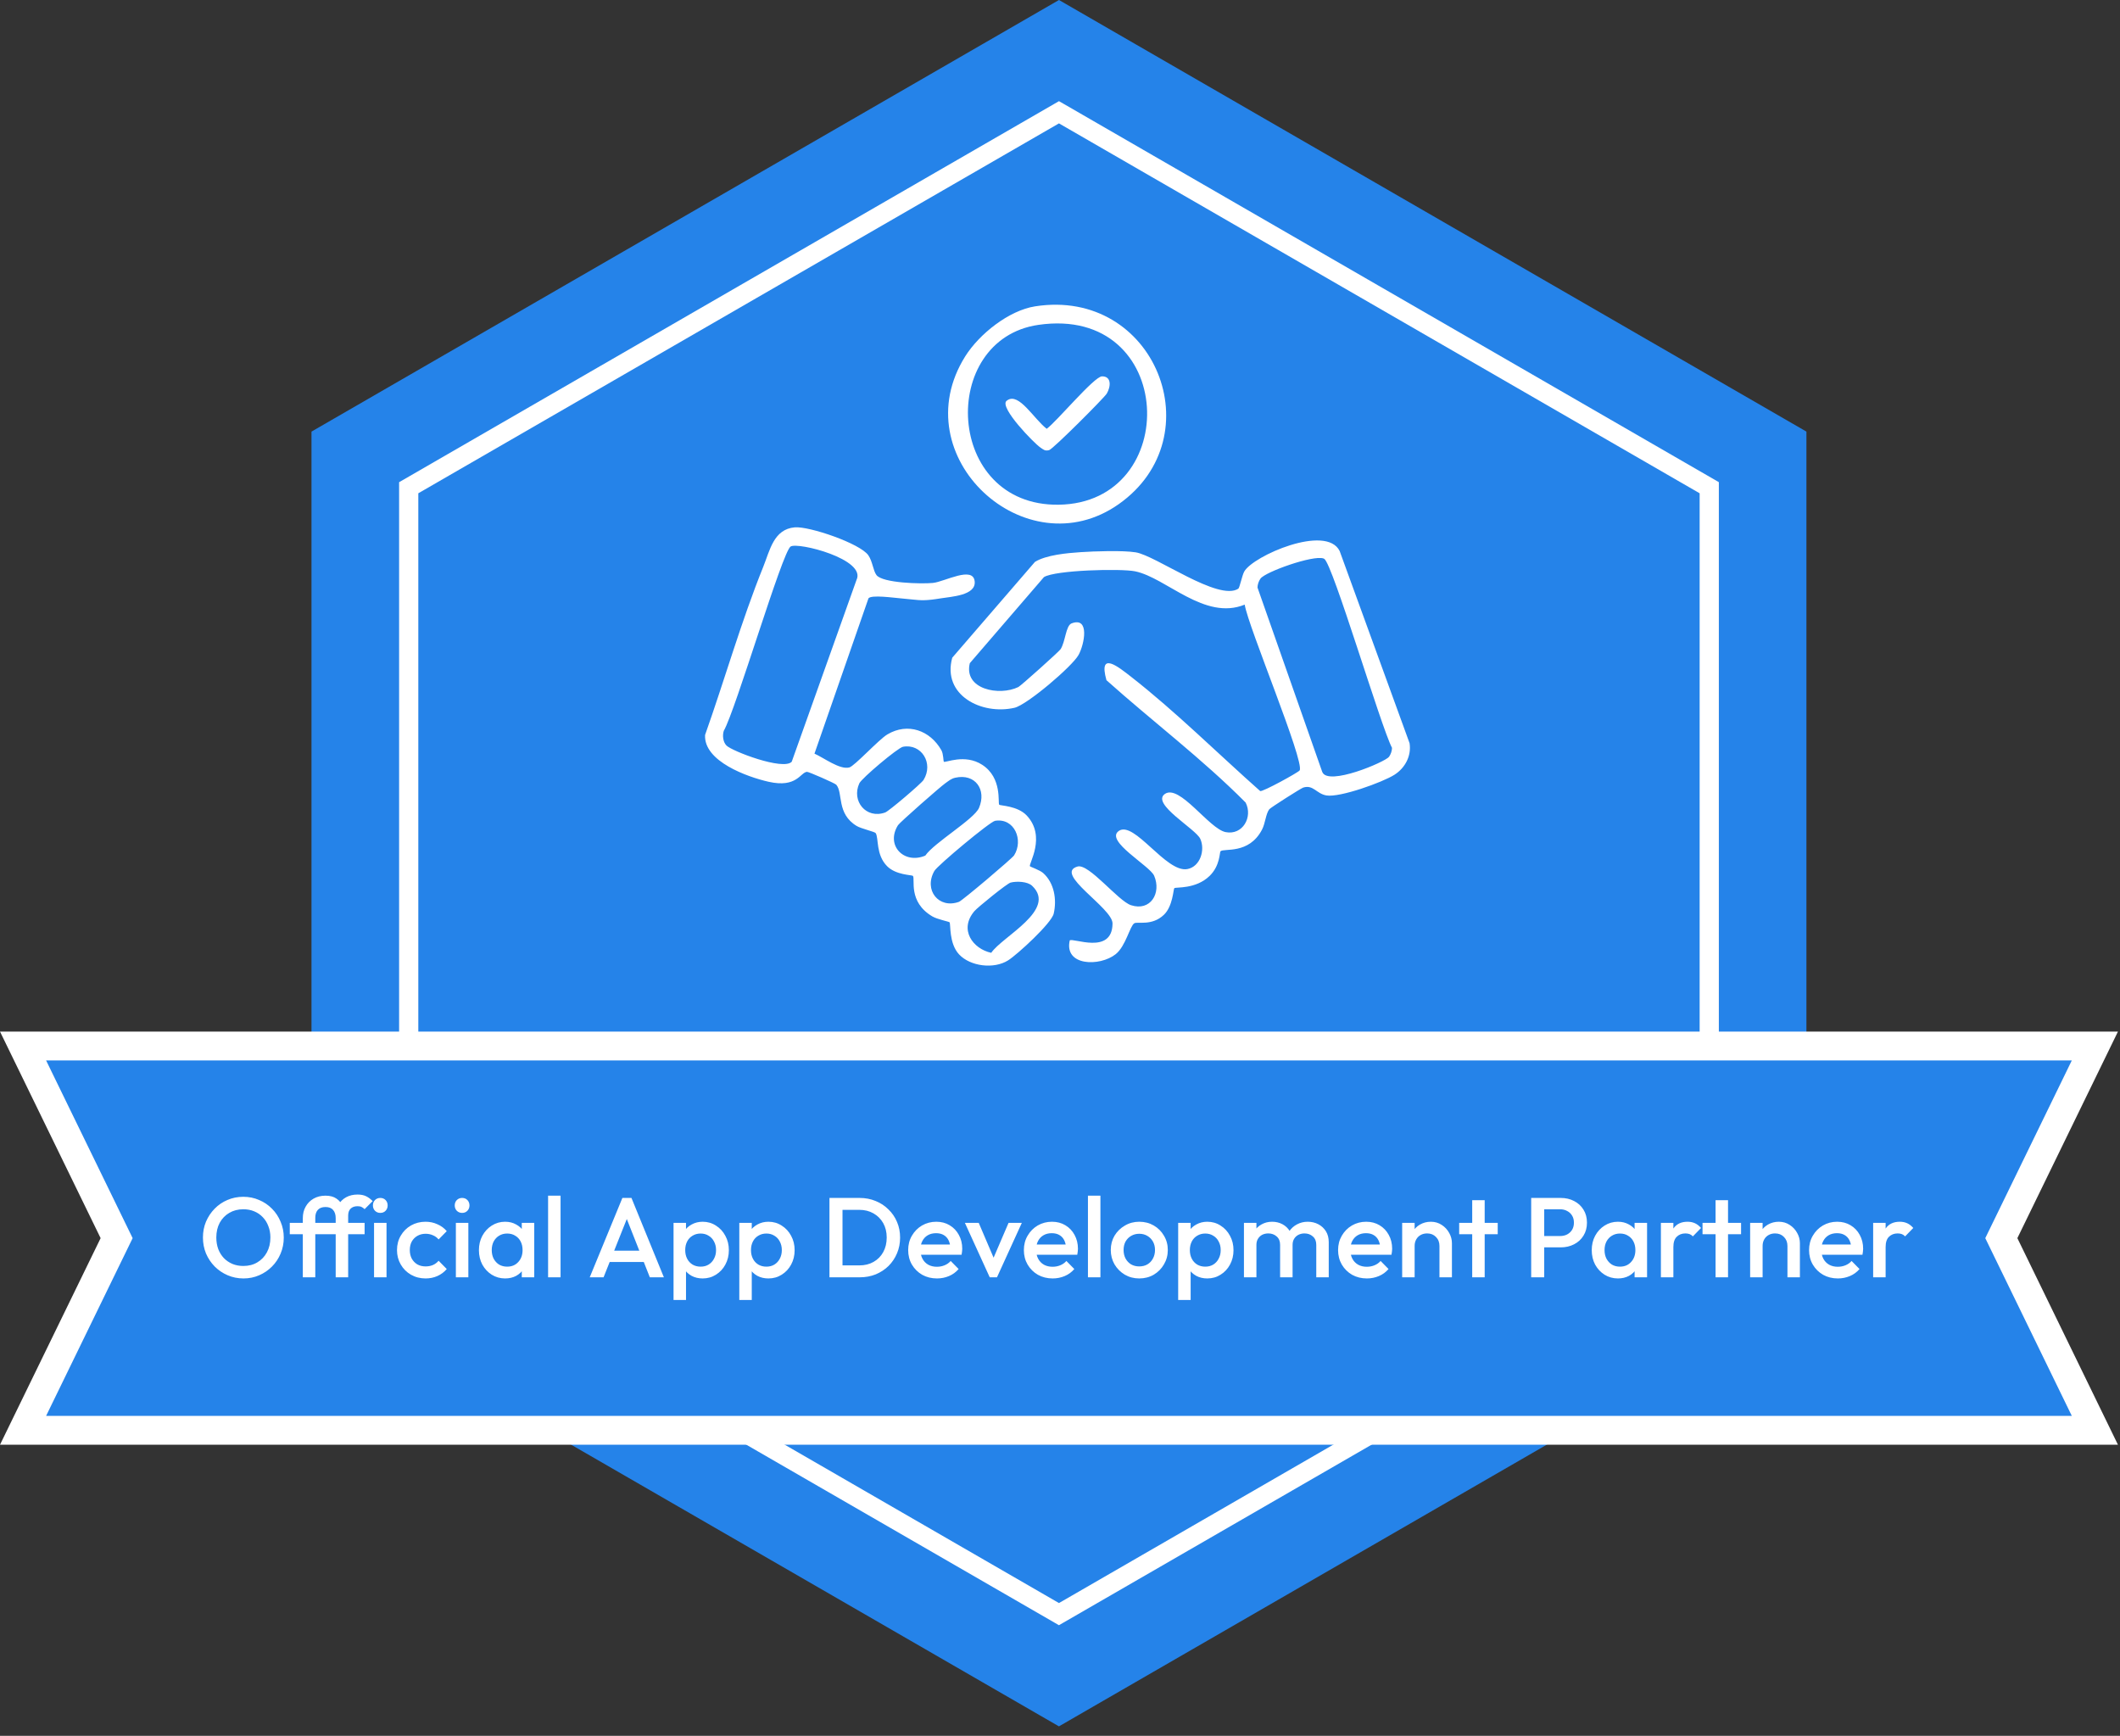 <svg width="171" height="140" viewBox="0 0 171 140" fill="none" xmlns="http://www.w3.org/2000/svg">
<rect x="0" y="0" width="171" height="140" fill="#333333" stroke="none"/>
<g clip-path="url(#clip0_1502_42373)">
<path d="M26.674 103.536V35.705L85.418 1.789L144.161 35.705V103.533L85.418 137.451L26.674 103.536Z" fill="#2583E9"/>
<path d="M64.105 42.532C65.268 42.431 69.388 43.834 70.043 44.79C70.383 45.289 70.427 46.015 70.692 46.376C71.173 47.033 74.347 47.108 75.254 47.015C76.198 46.918 78.494 45.616 78.619 46.896C78.729 48.031 76.723 48.12 75.876 48.26C74.669 48.459 74.289 48.427 73.553 48.348L72.655 48.26C72.064 48.213 70.286 47.956 70.052 48.257L65.695 60.784C66.438 61.108 67.742 62.107 68.51 61.896C68.938 61.778 70.876 59.65 71.576 59.233C73.215 58.258 75.021 58.901 75.934 60.512C76.098 60.802 76.093 61.403 76.126 61.436C76.242 61.547 77.814 60.77 79.223 61.682C80.861 62.741 80.469 64.768 80.597 64.903C80.682 64.99 82.081 64.986 82.821 65.778C84.411 67.482 82.951 69.689 83.075 69.866C83.109 69.916 83.867 70.169 84.144 70.416C85.037 71.214 85.255 72.546 84.993 73.686C84.814 74.465 82.066 76.981 81.318 77.455C80.177 78.179 78.269 77.95 77.358 76.974C76.526 76.082 76.698 74.515 76.591 74.386C76.544 74.329 75.6 74.147 75.205 73.913C73.206 72.731 73.846 70.867 73.634 70.642C73.556 70.56 72.276 70.585 71.558 69.865C70.63 68.935 70.89 67.585 70.632 67.192C70.559 67.08 69.458 66.835 69.097 66.616C67.455 65.621 68.021 63.951 67.455 63.293C67.345 63.166 65.223 62.242 65.092 62.251C64.553 62.294 64.284 63.57 61.993 63.052C60.286 62.666 56.753 61.406 56.872 59.276C58.463 54.792 59.783 50.125 61.565 45.713C62.101 44.386 62.403 42.682 64.105 42.532ZM100.362 46.096C101.079 44.827 106.977 42.249 108.058 44.444L113.696 59.94C113.858 60.966 113.335 61.937 112.485 62.482C111.513 63.103 108.072 64.335 106.994 64.156C106.181 64.021 105.932 63.265 105.118 63.521C104.931 63.58 102.476 65.141 102.379 65.272C102.089 65.664 102.068 66.391 101.792 66.918C100.731 68.938 98.726 68.389 98.446 68.659C98.366 68.739 98.422 69.811 97.572 70.641C96.444 71.741 94.833 71.527 94.721 71.635C94.637 71.717 94.608 73.081 93.884 73.778C92.916 74.709 91.747 74.307 91.49 74.468C91.137 74.689 90.805 76.31 89.992 76.958C88.721 77.97 85.817 77.926 86.286 75.85C86.52 75.606 89.72 77.052 89.737 74.482C89.745 73.227 84.945 70.446 86.918 69.888C87.828 69.63 90.19 72.669 91.229 73.008C92.798 73.52 93.694 72.033 93.095 70.634C92.748 69.823 89.088 67.818 90.242 67.018C91.485 66.156 94.057 70.406 95.767 70.095C96.818 69.903 97.224 68.544 96.814 67.653C96.441 66.842 92.82 64.829 93.96 64.035C95.139 63.215 97.532 66.851 98.86 67.113C100.235 67.385 101.071 65.897 100.473 64.729C96.975 61.205 92.956 58.179 89.247 54.861C88.57 52.441 90.232 53.803 91.247 54.595C94.8 57.367 98.265 60.807 101.647 63.802C101.84 63.886 104.739 62.29 104.831 62.135C105.247 61.426 100.671 50.529 100.399 48.765C97.157 50.085 94.076 46.596 91.558 46.079C90.41 45.844 85.126 45.976 84.205 46.546L78.226 53.487C77.707 55.604 80.607 56.159 82.14 55.412C82.348 55.309 85.418 52.556 85.544 52.364C85.942 51.76 85.959 50.456 86.439 50.276C87.914 49.721 87.471 51.97 86.996 52.825C86.478 53.757 82.833 56.855 81.827 57.086C79.19 57.691 75.975 56.081 76.809 53.046L83.478 45.32C84.376 44.76 86.051 44.608 87.156 44.534C88.297 44.458 90.535 44.38 91.599 44.547C93.248 44.807 98.273 48.525 99.883 47.48C99.993 47.406 100.184 46.411 100.362 46.096ZM83.249 71.441C82.879 71.091 82.003 71.058 81.516 71.183C81.222 71.258 78.856 73.181 78.598 73.484C77.314 74.989 78.499 76.541 79.954 76.848C80.838 75.53 85.298 73.379 83.249 71.441ZM81.797 68.989C82.572 67.764 81.836 65.954 80.266 66.2C79.855 66.265 75.62 69.802 75.368 70.243C74.486 71.783 75.722 73.327 77.351 72.736C77.624 72.636 81.639 69.238 81.797 68.989ZM78.968 65.158C79.595 63.686 78.659 62.362 77.046 62.727C76.714 62.802 76.51 62.99 76.248 63.173C75.842 63.456 72.576 66.327 72.433 66.555C71.415 68.175 72.911 69.735 74.634 69.009C75.342 67.969 78.579 66.072 78.968 65.158ZM74.494 62.906C75.327 61.553 74.318 59.957 72.838 60.229C72.421 60.306 69.503 62.769 69.314 63.178C68.659 64.604 69.861 66.084 71.403 65.528C71.705 65.418 74.317 63.193 74.494 62.906ZM106.744 45.04C105.908 44.758 102.067 46.117 101.67 46.668C101.528 46.866 101.434 47.142 101.43 47.387L106.653 62.258C107.097 63.432 111.749 61.447 112.041 61.037C112.182 60.839 112.277 60.565 112.281 60.319C111.37 58.577 107.503 45.497 106.815 45.072L106.744 45.04ZM69.087 46.772C69.898 45.107 64.377 43.705 63.773 44.078C63.101 44.494 59.343 57.265 58.38 58.945C58.259 59.324 58.319 59.842 58.594 60.127C59.031 60.58 63.176 62.167 63.861 61.437L69.087 46.772ZM83.495 24.707C93.175 23.195 97.934 35.235 90.235 40.663C82.752 45.939 72.788 36.819 77.854 28.743C78.984 26.942 81.373 25.039 83.495 24.707ZM85.376 40.707C95.389 40.59 94.924 24.573 83.748 26.203C75.678 27.381 76.211 40.814 85.376 40.707ZM88.888 30.354C89.663 30.344 89.608 31.177 89.272 31.745C89.072 32.083 84.942 36.217 84.626 36.303C84.281 36.394 84.17 36.264 83.921 36.096C83.401 35.745 80.621 32.89 81.175 32.343L81.265 32.275C82.198 31.657 83.38 33.769 84.427 34.585C85.234 34.003 88.254 30.362 88.888 30.354Z" fill="white"/>
<path d="M85.417 3.578L142.612 36.599V102.638L85.417 135.656L28.226 102.638V36.599L85.417 3.578ZM85.417 0L83.869 0.894L26.674 33.916L25.125 34.81V104.427L26.674 105.322L83.866 138.343L85.415 139.237L86.963 138.343L144.158 105.322L145.707 104.427V34.81L144.158 33.916L86.966 0.894L85.417 0Z" fill="#2583E9"/>
<path d="M85.417 131.081L85.032 130.858L32.192 100.352V38.891L85.417 8.159L85.806 8.382L138.643 38.888V100.349L85.417 131.078V131.081ZM33.741 99.455L85.417 129.292L137.094 99.455V39.785L85.417 9.951L33.741 39.785V99.455Z" fill="white"/>
<path d="M168.975 115.361H1.86L9.408 99.86L1.86 84.363H168.975L161.427 99.86L168.975 115.361Z" fill="#2583E9"/>
<path d="M170.835 116.524H-7.62939e-05L8.116 99.861L-7.62939e-05 83.2H170.835L162.722 99.861L170.835 116.524ZM3.718 114.198H167.114L160.133 99.861L167.114 85.526H3.718L10.699 99.861L3.718 114.198Z" fill="white"/>
<path d="M19.643 103.111C19.186 103.111 18.759 103.025 18.363 102.855C17.966 102.684 17.619 102.449 17.32 102.151C17.021 101.846 16.787 101.495 16.616 101.099C16.451 100.697 16.369 100.267 16.369 99.809C16.369 99.352 16.451 98.925 16.616 98.529C16.787 98.133 17.018 97.785 17.311 97.487C17.61 97.182 17.954 96.947 18.344 96.783C18.741 96.612 19.167 96.526 19.625 96.526C20.082 96.526 20.505 96.612 20.896 96.783C21.292 96.947 21.639 97.182 21.938 97.487C22.237 97.785 22.468 98.136 22.633 98.538C22.804 98.935 22.889 99.361 22.889 99.819C22.889 100.276 22.804 100.706 22.633 101.108C22.468 101.504 22.237 101.852 21.938 102.151C21.645 102.449 21.301 102.684 20.905 102.855C20.515 103.025 20.094 103.111 19.643 103.111ZM19.625 102.105C20.057 102.105 20.435 102.007 20.759 101.812C21.088 101.617 21.344 101.349 21.527 101.007C21.716 100.66 21.81 100.261 21.81 99.809C21.81 99.474 21.755 99.169 21.645 98.895C21.542 98.615 21.392 98.374 21.197 98.173C21.002 97.965 20.771 97.807 20.502 97.697C20.24 97.587 19.948 97.532 19.625 97.532C19.198 97.532 18.82 97.63 18.491 97.825C18.167 98.014 17.911 98.279 17.722 98.621C17.54 98.962 17.448 99.358 17.448 99.809C17.448 100.145 17.5 100.456 17.604 100.742C17.713 101.023 17.863 101.263 18.052 101.465C18.247 101.666 18.478 101.824 18.747 101.94C19.015 102.05 19.308 102.105 19.625 102.105ZM24.425 103.019V98.255C24.425 97.901 24.501 97.59 24.654 97.322C24.806 97.048 25.019 96.831 25.294 96.673C25.574 96.514 25.894 96.435 26.254 96.435C26.62 96.435 26.915 96.514 27.141 96.673C27.373 96.825 27.54 97.039 27.644 97.313C27.754 97.587 27.808 97.898 27.808 98.246H27.077C27.077 97.965 27.007 97.746 26.867 97.587C26.733 97.429 26.528 97.35 26.254 97.35C25.98 97.35 25.772 97.429 25.632 97.587C25.498 97.74 25.431 97.95 25.431 98.218V103.019H24.425ZM23.373 99.544V98.63H29.409V99.544H23.373ZM27.077 103.019V98.054C27.077 97.718 27.15 97.423 27.296 97.167C27.449 96.911 27.656 96.709 27.918 96.563C28.186 96.417 28.494 96.344 28.842 96.344C29.11 96.344 29.339 96.389 29.528 96.481C29.717 96.572 29.893 96.703 30.058 96.874L29.409 97.523C29.336 97.45 29.256 97.392 29.171 97.35C29.086 97.307 28.976 97.285 28.842 97.285C28.598 97.285 28.409 97.353 28.275 97.487C28.147 97.615 28.083 97.801 28.083 98.045V103.019H27.077ZM30.171 103.019V98.63H31.177V103.019H30.171ZM30.674 97.825C30.503 97.825 30.36 97.767 30.244 97.651C30.135 97.535 30.08 97.392 30.08 97.222C30.08 97.051 30.135 96.908 30.244 96.792C30.36 96.676 30.503 96.618 30.674 96.618C30.851 96.618 30.994 96.676 31.104 96.792C31.214 96.908 31.268 97.051 31.268 97.222C31.268 97.392 31.214 97.535 31.104 97.651C30.994 97.767 30.851 97.825 30.674 97.825ZM34.326 103.111C33.894 103.111 33.5 103.01 33.147 102.809C32.799 102.608 32.525 102.333 32.324 101.986C32.122 101.638 32.022 101.251 32.022 100.825C32.022 100.392 32.122 100.005 32.324 99.663C32.525 99.316 32.799 99.041 33.147 98.84C33.5 98.639 33.894 98.538 34.326 98.538C34.668 98.538 34.985 98.605 35.277 98.74C35.576 98.868 35.829 99.053 36.036 99.297L35.378 99.965C35.25 99.812 35.094 99.7 34.912 99.627C34.735 99.547 34.54 99.508 34.326 99.508C34.076 99.508 33.854 99.566 33.659 99.681C33.47 99.791 33.32 99.944 33.211 100.139C33.107 100.334 33.055 100.562 33.055 100.825C33.055 101.081 33.107 101.309 33.211 101.51C33.32 101.705 33.47 101.861 33.659 101.977C33.854 102.087 34.076 102.141 34.326 102.141C34.54 102.141 34.735 102.105 34.912 102.032C35.094 101.952 35.25 101.837 35.378 101.684L36.036 102.352C35.829 102.596 35.576 102.785 35.277 102.919C34.985 103.047 34.668 103.111 34.326 103.111ZM36.771 103.019V98.63H37.777V103.019H36.771ZM37.274 97.825C37.103 97.825 36.96 97.767 36.844 97.651C36.734 97.535 36.679 97.392 36.679 97.222C36.679 97.051 36.734 96.908 36.844 96.792C36.96 96.676 37.103 96.618 37.274 96.618C37.45 96.618 37.594 96.676 37.703 96.792C37.813 96.908 37.868 97.051 37.868 97.222C37.868 97.392 37.813 97.535 37.703 97.651C37.594 97.767 37.45 97.825 37.274 97.825ZM40.743 103.111C40.347 103.111 39.987 103.01 39.664 102.809C39.347 102.608 39.094 102.336 38.905 101.995C38.722 101.648 38.63 101.26 38.63 100.834C38.63 100.401 38.722 100.014 38.905 99.672C39.094 99.325 39.347 99.05 39.664 98.849C39.987 98.642 40.347 98.538 40.743 98.538C41.078 98.538 41.374 98.612 41.63 98.758C41.892 98.898 42.099 99.093 42.252 99.343C42.404 99.593 42.48 99.876 42.48 100.194V101.456C42.48 101.773 42.404 102.056 42.252 102.306C42.105 102.556 41.901 102.754 41.639 102.9C41.377 103.041 41.078 103.111 40.743 103.111ZM40.908 102.16C41.279 102.16 41.578 102.035 41.804 101.785C42.035 101.535 42.151 101.215 42.151 100.825C42.151 100.562 42.099 100.331 41.996 100.13C41.892 99.928 41.746 99.773 41.557 99.663C41.374 99.547 41.157 99.489 40.908 99.489C40.664 99.489 40.447 99.547 40.258 99.663C40.075 99.773 39.929 99.928 39.819 100.13C39.716 100.331 39.664 100.562 39.664 100.825C39.664 101.087 39.716 101.318 39.819 101.52C39.929 101.721 40.075 101.879 40.258 101.995C40.447 102.105 40.664 102.16 40.908 102.16ZM42.087 103.019V101.84L42.261 100.77L42.087 99.709V98.63H43.093V103.019H42.087ZM44.209 103.019V96.435H45.215V103.019H44.209ZM47.568 103.019L50.202 96.618H50.934L53.549 103.019H52.415L50.367 97.834H50.751L48.684 103.019H47.568ZM48.867 101.785V100.87H52.26V101.785H48.867ZM56.678 103.111C56.343 103.111 56.044 103.041 55.782 102.9C55.52 102.754 55.312 102.556 55.16 102.306C55.014 102.056 54.94 101.773 54.94 101.456V100.194C54.94 99.876 55.017 99.593 55.169 99.343C55.321 99.093 55.529 98.898 55.791 98.758C56.053 98.612 56.349 98.538 56.678 98.538C57.074 98.538 57.431 98.642 57.748 98.849C58.071 99.05 58.324 99.325 58.507 99.672C58.696 100.014 58.79 100.401 58.79 100.834C58.79 101.26 58.696 101.648 58.507 101.995C58.324 102.336 58.071 102.608 57.748 102.809C57.431 103.01 57.074 103.111 56.678 103.111ZM54.328 104.848V98.63H55.334V99.809L55.16 100.879L55.334 101.94V104.848H54.328ZM56.513 102.16C56.757 102.16 56.971 102.105 57.153 101.995C57.342 101.879 57.489 101.721 57.592 101.52C57.702 101.318 57.757 101.087 57.757 100.825C57.757 100.562 57.702 100.331 57.592 100.13C57.489 99.928 57.342 99.773 57.153 99.663C56.971 99.547 56.757 99.489 56.513 99.489C56.269 99.489 56.053 99.547 55.864 99.663C55.675 99.773 55.529 99.928 55.425 100.13C55.321 100.331 55.27 100.562 55.27 100.825C55.27 101.087 55.321 101.318 55.425 101.52C55.529 101.721 55.675 101.879 55.864 101.995C56.053 102.105 56.269 102.16 56.513 102.16ZM61.983 103.111C61.647 103.111 61.349 103.041 61.086 102.9C60.824 102.754 60.617 102.556 60.465 102.306C60.318 102.056 60.245 101.773 60.245 101.456V100.194C60.245 99.876 60.321 99.593 60.474 99.343C60.626 99.093 60.833 98.898 61.096 98.758C61.358 98.612 61.653 98.538 61.983 98.538C62.379 98.538 62.736 98.642 63.053 98.849C63.376 99.05 63.629 99.325 63.812 99.672C64.001 100.014 64.095 100.401 64.095 100.834C64.095 101.26 64.001 101.648 63.812 101.995C63.629 102.336 63.376 102.608 63.053 102.809C62.736 103.01 62.379 103.111 61.983 103.111ZM59.632 104.848V98.63H60.638V99.809L60.465 100.879L60.638 101.94V104.848H59.632ZM61.818 102.16C62.062 102.16 62.275 102.105 62.458 101.995C62.647 101.879 62.793 101.721 62.897 101.52C63.007 101.318 63.062 101.087 63.062 100.825C63.062 100.562 63.007 100.331 62.897 100.13C62.793 99.928 62.647 99.773 62.458 99.663C62.275 99.547 62.062 99.489 61.818 99.489C61.574 99.489 61.358 99.547 61.169 99.663C60.98 99.773 60.833 99.928 60.73 100.13C60.626 100.331 60.574 100.562 60.574 100.825C60.574 101.087 60.626 101.318 60.73 101.52C60.833 101.721 60.98 101.879 61.169 101.995C61.358 102.105 61.574 102.16 61.818 102.16ZM67.627 103.019V102.059H69.31C69.749 102.059 70.133 101.965 70.462 101.776C70.797 101.587 71.057 101.324 71.24 100.989C71.428 100.648 71.523 100.255 71.523 99.809C71.523 99.371 71.428 98.983 71.24 98.648C71.05 98.313 70.788 98.051 70.453 97.862C70.124 97.673 69.743 97.578 69.31 97.578H67.627V96.618H69.337C69.801 96.618 70.231 96.7 70.627 96.865C71.023 97.023 71.368 97.249 71.66 97.542C71.959 97.828 72.191 98.166 72.355 98.557C72.52 98.941 72.602 99.361 72.602 99.819C72.602 100.27 72.52 100.69 72.355 101.081C72.191 101.471 71.962 101.812 71.669 102.105C71.377 102.391 71.032 102.617 70.636 102.782C70.24 102.94 69.813 103.019 69.356 103.019H67.627ZM66.905 103.019V96.618H67.957V103.019H66.905ZM75.576 103.111C75.137 103.111 74.741 103.013 74.388 102.818C74.04 102.617 73.763 102.343 73.555 101.995C73.354 101.648 73.254 101.257 73.254 100.825C73.254 100.392 73.354 100.005 73.555 99.663C73.757 99.316 74.028 99.041 74.369 98.84C74.717 98.639 75.101 98.538 75.521 98.538C75.93 98.538 76.29 98.633 76.6 98.822C76.918 99.011 77.164 99.27 77.341 99.599C77.524 99.928 77.615 100.303 77.615 100.724C77.615 100.797 77.609 100.873 77.597 100.953C77.591 101.026 77.579 101.108 77.561 101.199H73.958V100.376H77.039L76.665 100.706C76.652 100.437 76.6 100.212 76.509 100.029C76.418 99.846 76.287 99.706 76.116 99.608C75.951 99.511 75.747 99.462 75.503 99.462C75.247 99.462 75.025 99.517 74.835 99.627C74.647 99.736 74.5 99.892 74.397 100.093C74.293 100.288 74.241 100.523 74.241 100.797C74.241 101.071 74.296 101.312 74.406 101.52C74.516 101.727 74.671 101.888 74.872 102.004C75.073 102.114 75.305 102.169 75.567 102.169C75.793 102.169 76 102.129 76.189 102.05C76.384 101.971 76.549 101.855 76.683 101.702L77.323 102.352C77.109 102.602 76.85 102.791 76.546 102.919C76.241 103.047 75.918 103.111 75.576 103.111ZM79.832 103.019L77.829 98.63H78.945L80.472 102.205H79.814L81.35 98.63H82.42L80.417 103.019H79.832ZM84.909 103.111C84.47 103.111 84.073 103.013 83.72 102.818C83.372 102.617 83.095 102.343 82.888 101.995C82.686 101.648 82.586 101.257 82.586 100.825C82.586 100.392 82.686 100.005 82.888 99.663C83.089 99.316 83.36 99.041 83.701 98.84C84.049 98.639 84.433 98.538 84.854 98.538C85.262 98.538 85.622 98.633 85.933 98.822C86.25 99.011 86.497 99.27 86.674 99.599C86.856 99.928 86.948 100.303 86.948 100.724C86.948 100.797 86.942 100.873 86.93 100.953C86.923 101.026 86.911 101.108 86.893 101.199H83.29V100.376H86.372L85.997 100.706C85.985 100.437 85.933 100.212 85.841 100.029C85.75 99.846 85.619 99.706 85.448 99.608C85.284 99.511 85.079 99.462 84.835 99.462C84.579 99.462 84.357 99.517 84.168 99.627C83.979 99.736 83.832 99.892 83.729 100.093C83.625 100.288 83.573 100.523 83.573 100.797C83.573 101.071 83.628 101.312 83.738 101.52C83.848 101.727 84.003 101.888 84.204 102.004C84.406 102.114 84.637 102.169 84.899 102.169C85.125 102.169 85.332 102.129 85.521 102.05C85.716 101.971 85.881 101.855 86.015 101.702L86.655 102.352C86.442 102.602 86.183 102.791 85.878 102.919C85.573 103.047 85.25 103.111 84.909 103.111ZM87.754 103.019V96.435H88.76V103.019H87.754ZM91.891 103.111C91.465 103.111 91.078 103.01 90.73 102.809C90.383 102.602 90.105 102.324 89.898 101.977C89.697 101.629 89.596 101.242 89.596 100.815C89.596 100.389 89.697 100.005 89.898 99.663C90.105 99.322 90.383 99.05 90.73 98.849C91.078 98.642 91.465 98.538 91.891 98.538C92.324 98.538 92.715 98.639 93.062 98.84C93.409 99.041 93.684 99.316 93.885 99.663C94.092 100.005 94.196 100.389 94.196 100.815C94.196 101.242 94.092 101.629 93.885 101.977C93.684 102.324 93.409 102.602 93.062 102.809C92.715 103.01 92.324 103.111 91.891 103.111ZM91.891 102.141C92.141 102.141 92.361 102.087 92.55 101.977C92.745 101.861 92.894 101.702 92.998 101.501C93.108 101.3 93.163 101.071 93.163 100.815C93.163 100.559 93.108 100.334 92.998 100.139C92.888 99.944 92.739 99.791 92.55 99.681C92.361 99.566 92.141 99.508 91.891 99.508C91.648 99.508 91.428 99.566 91.233 99.681C91.044 99.791 90.895 99.944 90.785 100.139C90.681 100.334 90.629 100.559 90.629 100.815C90.629 101.071 90.681 101.3 90.785 101.501C90.895 101.702 91.044 101.861 91.233 101.977C91.428 102.087 91.648 102.141 91.891 102.141ZM97.383 103.111C97.047 103.111 96.749 103.041 96.487 102.9C96.224 102.754 96.017 102.556 95.865 102.306C95.718 102.056 95.645 101.773 95.645 101.456V100.194C95.645 99.876 95.721 99.593 95.874 99.343C96.026 99.093 96.234 98.898 96.496 98.758C96.758 98.612 97.053 98.538 97.383 98.538C97.779 98.538 98.136 98.642 98.453 98.849C98.776 99.05 99.029 99.325 99.212 99.672C99.401 100.014 99.495 100.401 99.495 100.834C99.495 101.26 99.401 101.648 99.212 101.995C99.029 102.336 98.776 102.608 98.453 102.809C98.136 103.01 97.779 103.111 97.383 103.111ZM95.032 104.848V98.63H96.038V99.809L95.865 100.879L96.038 101.94V104.848H95.032ZM97.218 102.16C97.462 102.16 97.675 102.105 97.858 101.995C98.047 101.879 98.194 101.721 98.297 101.52C98.407 101.318 98.462 101.087 98.462 100.825C98.462 100.562 98.407 100.331 98.297 100.13C98.194 99.928 98.047 99.773 97.858 99.663C97.675 99.547 97.462 99.489 97.218 99.489C96.974 99.489 96.758 99.547 96.569 99.663C96.38 99.773 96.234 99.928 96.13 100.13C96.026 100.331 95.974 100.562 95.974 100.825C95.974 101.087 96.026 101.318 96.13 101.52C96.234 101.721 96.38 101.879 96.569 101.995C96.758 102.105 96.974 102.16 97.218 102.16ZM100.337 103.019V98.63H101.343V103.019H100.337ZM103.254 103.019V100.404C103.254 100.111 103.163 99.886 102.98 99.727C102.797 99.563 102.571 99.48 102.303 99.48C102.12 99.48 101.956 99.517 101.809 99.59C101.669 99.663 101.556 99.77 101.471 99.91C101.386 100.044 101.343 100.209 101.343 100.404L100.95 100.184C100.95 99.849 101.023 99.559 101.169 99.316C101.316 99.072 101.514 98.883 101.764 98.749C102.014 98.609 102.294 98.538 102.605 98.538C102.916 98.538 103.196 98.605 103.446 98.74C103.696 98.874 103.894 99.063 104.041 99.306C104.187 99.55 104.26 99.843 104.26 100.184V103.019H103.254ZM106.171 103.019V100.404C106.171 100.111 106.08 99.886 105.897 99.727C105.714 99.563 105.489 99.48 105.22 99.48C105.044 99.48 104.882 99.517 104.736 99.59C104.589 99.663 104.474 99.77 104.388 99.91C104.303 100.044 104.26 100.209 104.26 100.404L103.693 100.184C103.724 99.849 103.821 99.559 103.986 99.316C104.15 99.072 104.361 98.883 104.617 98.749C104.879 98.609 105.166 98.538 105.476 98.538C105.793 98.538 106.08 98.605 106.336 98.74C106.592 98.874 106.796 99.063 106.949 99.306C107.101 99.55 107.177 99.843 107.177 100.184V103.019H106.171ZM110.253 103.111C109.814 103.111 109.418 103.013 109.064 102.818C108.717 102.617 108.439 102.343 108.232 101.995C108.031 101.648 107.93 101.257 107.93 100.825C107.93 100.392 108.031 100.005 108.232 99.663C108.433 99.316 108.705 99.041 109.046 98.84C109.393 98.639 109.777 98.538 110.198 98.538C110.607 98.538 110.966 98.633 111.277 98.822C111.594 99.011 111.841 99.27 112.018 99.599C112.201 99.928 112.292 100.303 112.292 100.724C112.292 100.797 112.286 100.873 112.274 100.953C112.268 101.026 112.256 101.108 112.237 101.199H108.634V100.376H111.716L111.341 100.706C111.329 100.437 111.277 100.212 111.186 100.029C111.094 99.846 110.963 99.706 110.793 99.608C110.628 99.511 110.424 99.462 110.18 99.462C109.924 99.462 109.701 99.517 109.512 99.627C109.323 99.736 109.177 99.892 109.073 100.093C108.97 100.288 108.918 100.523 108.918 100.797C108.918 101.071 108.973 101.312 109.082 101.52C109.192 101.727 109.348 101.888 109.549 102.004C109.75 102.114 109.982 102.169 110.244 102.169C110.469 102.169 110.677 102.129 110.866 102.05C111.061 101.971 111.225 101.855 111.36 101.702L112 102.352C111.786 102.602 111.527 102.791 111.222 102.919C110.918 103.047 110.594 103.111 110.253 103.111ZM116.107 103.019V100.486C116.107 100.194 116.013 99.953 115.824 99.764C115.641 99.575 115.403 99.48 115.111 99.48C114.915 99.48 114.742 99.523 114.589 99.608C114.437 99.694 114.318 99.812 114.233 99.965C114.147 100.117 114.105 100.291 114.105 100.486L113.711 100.267C113.711 99.931 113.785 99.636 113.931 99.38C114.077 99.118 114.278 98.913 114.534 98.767C114.797 98.615 115.089 98.538 115.412 98.538C115.742 98.538 116.034 98.624 116.29 98.794C116.546 98.959 116.747 99.175 116.894 99.444C117.04 99.706 117.113 99.98 117.113 100.267V103.019H116.107ZM113.099 103.019V98.63H114.105V103.019H113.099ZM118.749 103.019V96.801H119.755V103.019H118.749ZM117.698 99.544V98.63H120.807V99.544H117.698ZM124.228 100.605V99.691H125.829C126.048 99.691 126.24 99.648 126.405 99.563C126.575 99.471 126.71 99.346 126.807 99.188C126.905 99.023 126.953 98.831 126.953 98.612C126.953 98.392 126.905 98.203 126.807 98.045C126.71 97.88 126.575 97.755 126.405 97.67C126.24 97.578 126.048 97.532 125.829 97.532H124.228V96.618H125.883C126.286 96.618 126.646 96.7 126.963 96.865C127.286 97.029 127.539 97.261 127.722 97.56C127.911 97.859 128.005 98.209 128.005 98.612C128.005 99.014 127.911 99.364 127.722 99.663C127.539 99.962 127.286 100.194 126.963 100.358C126.646 100.523 126.286 100.605 125.883 100.605H124.228ZM123.506 103.019V96.618H124.557V103.019H123.506ZM130.502 103.111C130.106 103.111 129.746 103.01 129.423 102.809C129.106 102.608 128.853 102.336 128.664 101.995C128.481 101.648 128.39 101.26 128.39 100.834C128.39 100.401 128.481 100.014 128.664 99.672C128.853 99.325 129.106 99.05 129.423 98.849C129.746 98.642 130.106 98.538 130.502 98.538C130.838 98.538 131.133 98.612 131.389 98.758C131.652 98.898 131.859 99.093 132.011 99.343C132.164 99.593 132.24 99.876 132.24 100.194V101.456C132.24 101.773 132.164 102.056 132.011 102.306C131.865 102.556 131.661 102.754 131.399 102.9C131.136 103.041 130.838 103.111 130.502 103.111ZM130.667 102.16C131.039 102.16 131.338 102.035 131.563 101.785C131.795 101.535 131.911 101.215 131.911 100.825C131.911 100.562 131.859 100.331 131.755 100.13C131.652 99.928 131.505 99.773 131.316 99.663C131.133 99.547 130.917 99.489 130.667 99.489C130.423 99.489 130.207 99.547 130.018 99.663C129.835 99.773 129.689 99.928 129.579 100.13C129.475 100.331 129.423 100.562 129.423 100.825C129.423 101.087 129.475 101.318 129.579 101.52C129.689 101.721 129.835 101.879 130.018 101.995C130.207 102.105 130.423 102.16 130.667 102.16ZM131.847 103.019V101.84L132.02 100.77L131.847 99.709V98.63H132.853V103.019H131.847ZM133.969 103.019V98.63H134.975V103.019H133.969ZM134.975 100.578L134.627 100.404C134.627 99.849 134.749 99.401 134.993 99.06C135.243 98.712 135.618 98.538 136.118 98.538C136.338 98.538 136.536 98.578 136.712 98.657C136.889 98.737 137.054 98.865 137.206 99.041L136.548 99.718C136.469 99.633 136.38 99.572 136.283 99.535C136.185 99.499 136.072 99.48 135.944 99.48C135.664 99.48 135.432 99.569 135.249 99.746C135.066 99.922 134.975 100.2 134.975 100.578ZM138.378 103.019V96.801H139.384V103.019H138.378ZM137.327 99.544V98.63H140.436V99.544H137.327ZM144.176 103.019V100.486C144.176 100.194 144.081 99.953 143.892 99.764C143.709 99.575 143.471 99.48 143.179 99.48C142.984 99.48 142.81 99.523 142.658 99.608C142.505 99.694 142.386 99.812 142.301 99.965C142.216 100.117 142.173 100.291 142.173 100.486L141.78 100.267C141.78 99.931 141.853 99.636 141.999 99.38C142.145 99.118 142.347 98.913 142.603 98.767C142.865 98.615 143.157 98.538 143.481 98.538C143.81 98.538 144.102 98.624 144.358 98.794C144.614 98.959 144.816 99.175 144.962 99.444C145.108 99.706 145.181 99.98 145.181 100.267V103.019H144.176ZM141.167 103.019V98.63H142.173V103.019H141.167ZM148.243 103.111C147.804 103.111 147.408 103.013 147.054 102.818C146.707 102.617 146.429 102.343 146.222 101.995C146.021 101.648 145.92 101.257 145.92 100.825C145.92 100.392 146.021 100.005 146.222 99.663C146.423 99.316 146.694 99.041 147.036 98.84C147.383 98.639 147.767 98.538 148.188 98.538C148.597 98.538 148.956 98.633 149.267 98.822C149.584 99.011 149.831 99.27 150.008 99.599C150.191 99.928 150.282 100.303 150.282 100.724C150.282 100.797 150.276 100.873 150.264 100.953C150.258 101.026 150.246 101.108 150.227 101.199H146.624V100.376H149.706L149.331 100.706C149.319 100.437 149.267 100.212 149.176 100.029C149.084 99.846 148.953 99.706 148.782 99.608C148.618 99.511 148.414 99.462 148.17 99.462C147.914 99.462 147.691 99.517 147.502 99.627C147.313 99.736 147.167 99.892 147.063 100.093C146.96 100.288 146.908 100.523 146.908 100.797C146.908 101.071 146.963 101.312 147.072 101.52C147.182 101.727 147.338 101.888 147.539 102.004C147.74 102.114 147.972 102.169 148.234 102.169C148.459 102.169 148.667 102.129 148.856 102.05C149.051 101.971 149.215 101.855 149.349 101.702L149.99 102.352C149.776 102.602 149.517 102.791 149.212 102.919C148.907 103.047 148.584 103.111 148.243 103.111ZM151.089 103.019V98.63H152.095V103.019H151.089ZM152.095 100.578L151.747 100.404C151.747 99.849 151.869 99.401 152.113 99.06C152.363 98.712 152.738 98.538 153.238 98.538C153.457 98.538 153.655 98.578 153.832 98.657C154.009 98.737 154.173 98.865 154.326 99.041L153.667 99.718C153.588 99.633 153.5 99.572 153.402 99.535C153.305 99.499 153.192 99.48 153.064 99.48C152.783 99.48 152.552 99.569 152.369 99.746C152.186 99.922 152.095 100.2 152.095 100.578Z" fill="white"/>
</g>
<defs>
<clipPath id="clip0_1502_42373">
<rect width="170.835" height="139.24" fill="white"/>
</clipPath>
</defs>
</svg>
